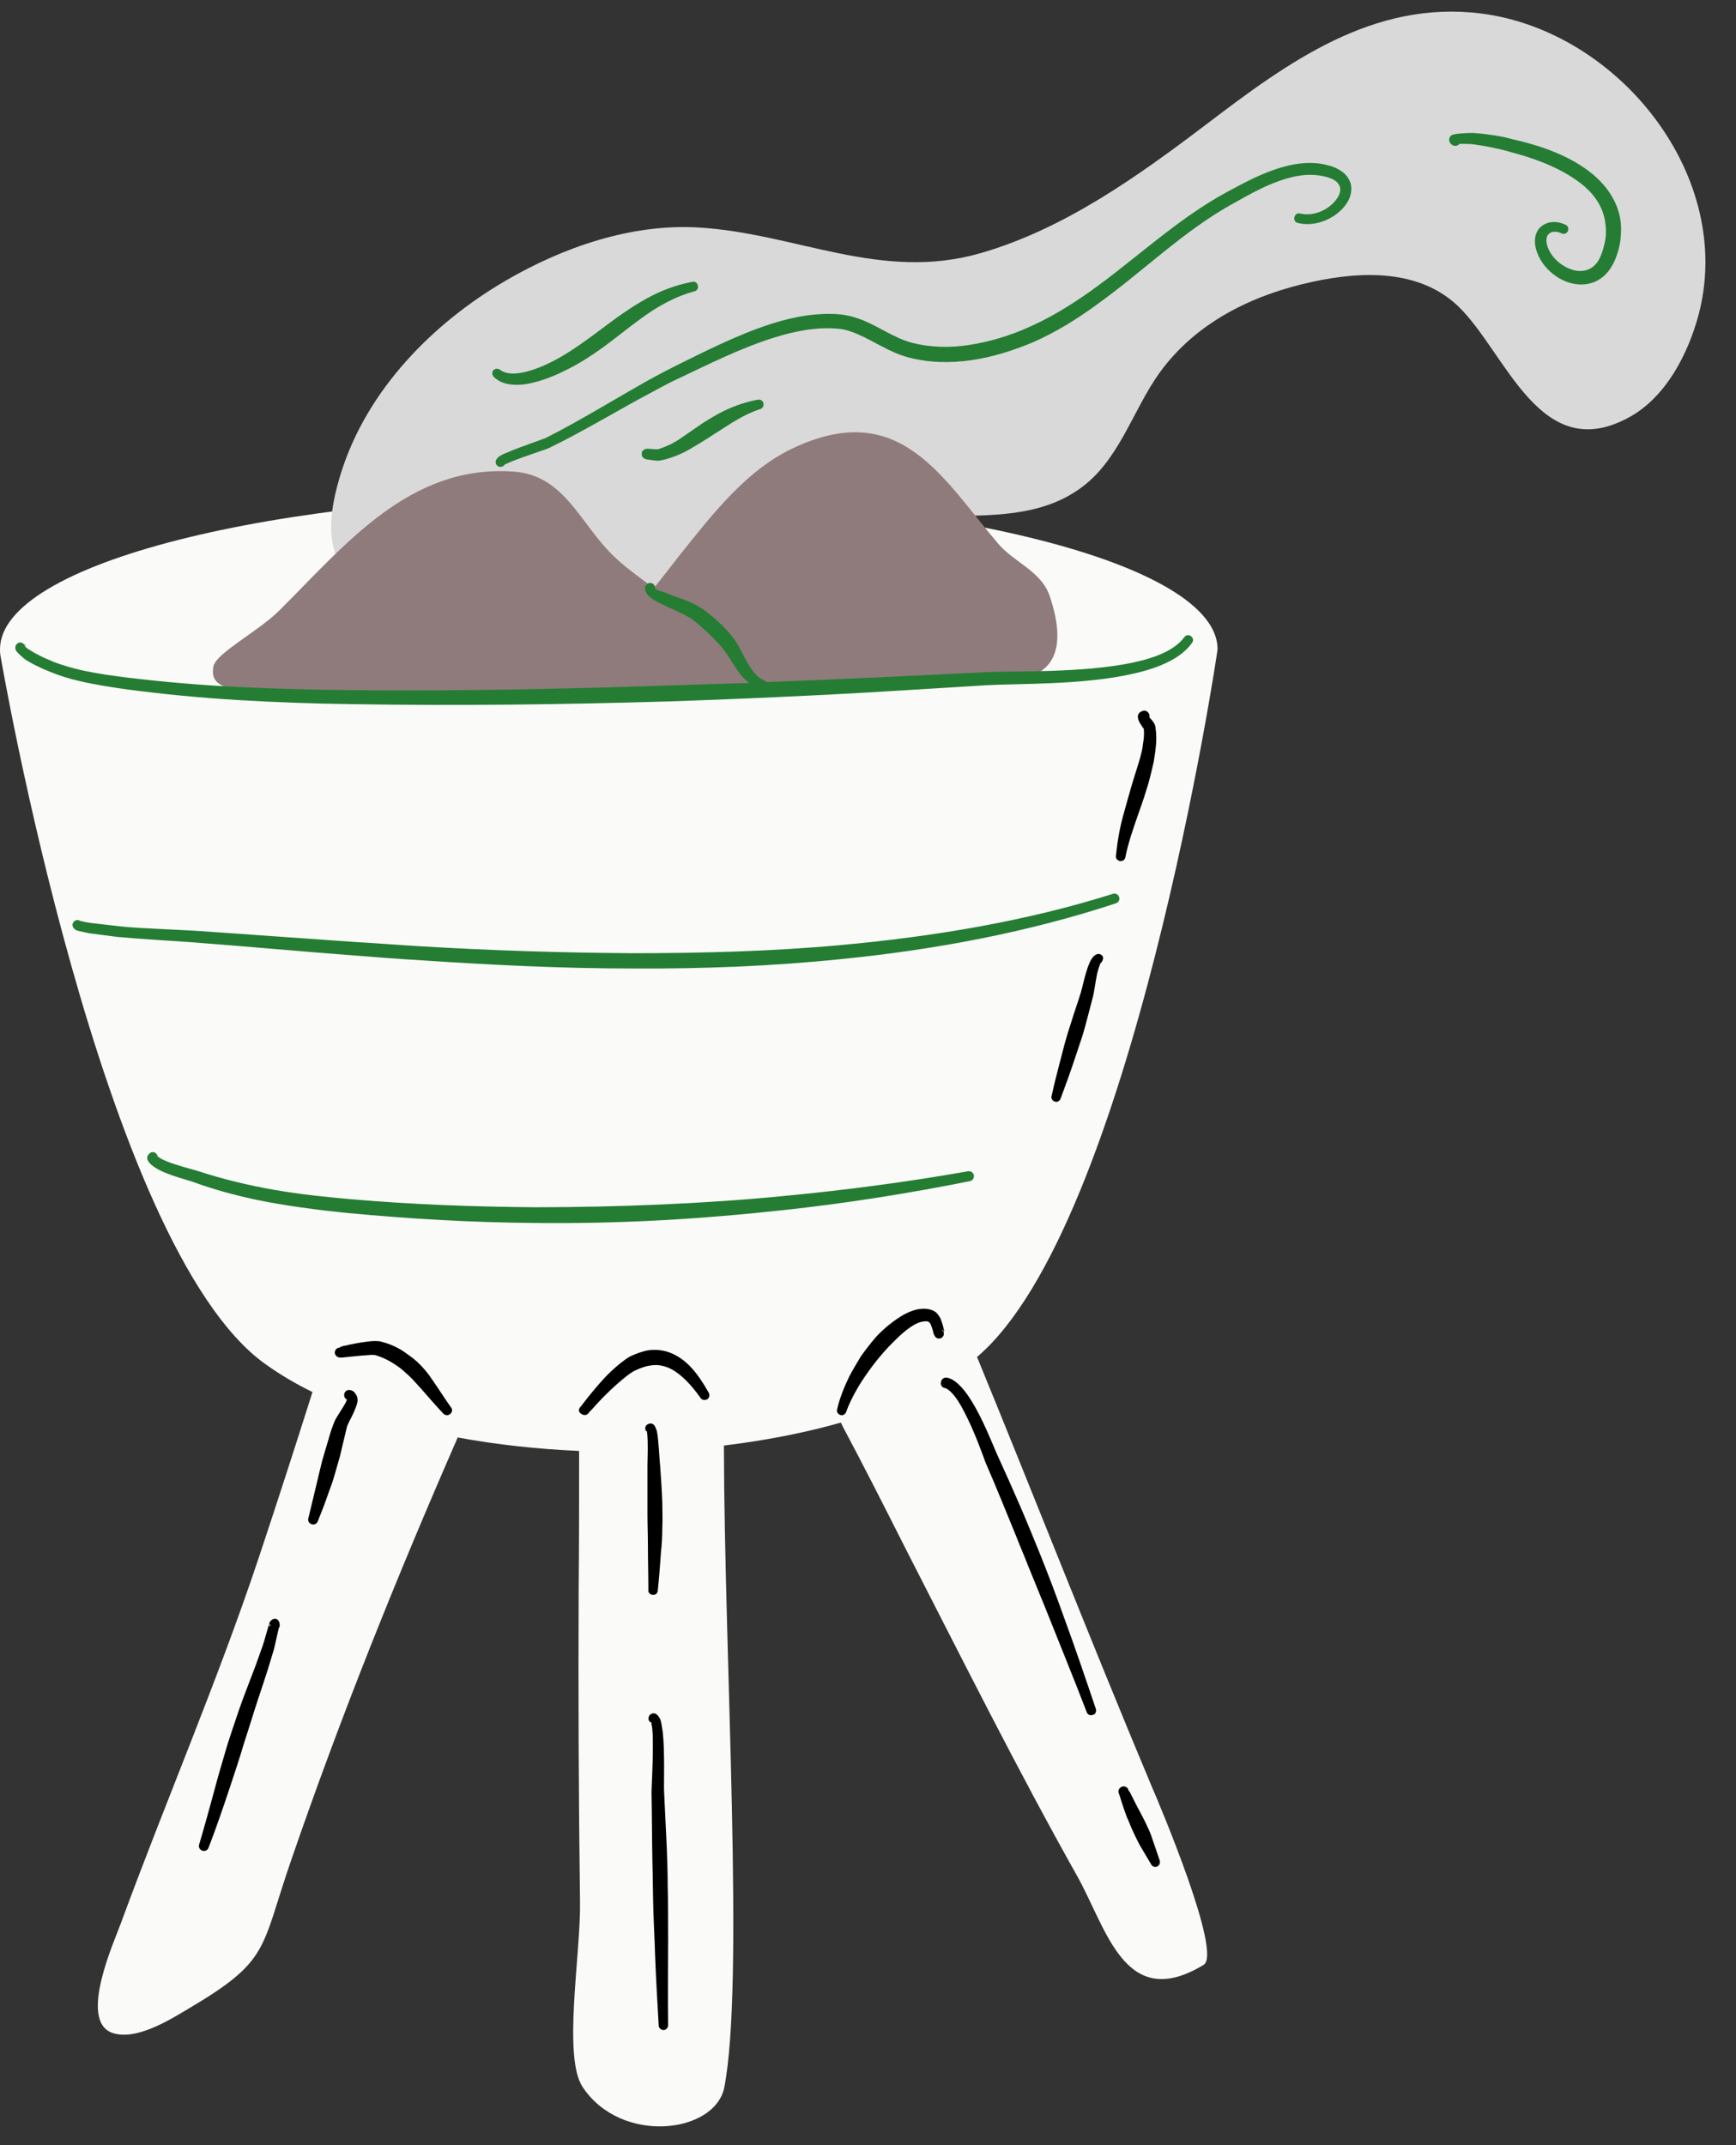 <?xml version="1.0" encoding="UTF-8" standalone="no"?><svg xmlns="http://www.w3.org/2000/svg" xmlns:xlink="http://www.w3.org/1999/xlink" fill="#000000" height="477.1" preserveAspectRatio="xMidYMid meet" version="1" viewBox="0.0 -2.6 386.1 477.1" width="386.1" zoomAndPan="magnify"><rect x="0.0" y="-2.6" width="386.1" height="477.1" fill="#333333" stroke="none"/><g id="change1_1"><path clip-rule="evenodd" d="M256.1,394.6c1.7,3.9,15.8,37.2,11.6,39.8c-17.5,10.6-21.5-7.9-28.1-19.7c-13.3-23.7-25.5-48.1-37.9-72.3 c-4.7-9.3-9.4-18.6-14.3-27.8c-0.1-0.2-0.2-0.5-0.4-0.8c-8.1,2.3-16.9,4-26,5.1c0.1,47.6,4.6,119.3,0.1,142.7 c-2,10.3-22.9,12.9-31.5,0c-4.5-6.7-0.4-29.7-0.6-41.2c-0.3-23.1-0.4-46.1-0.3-69.2c0.1-10.4,0.1-20.8,0.1-31.1 c-9.2-0.4-18.4-1.4-27-3c-13.5,30.9-26,61.9-37.1,94.2c-6.8,19.7-4.6,22.1-22.7,32.8c-4.2,2.5-11.8,7.3-17.1,5.4 c-7.5-2.8,0.6-20.5,2-24.4c10-27.2,21.4-53.6,30.6-81.1c4.1-12.3,8.1-24.7,12-37c-3.9-1.9-7.4-4-10.6-6.3 C22.5,274.5,0.1,143.2,0.1,143.2C0,142.7,0,142.3,0,141.8c0-19,60.7-34.4,135.4-34.4s135.4,15.4,135.4,34.4 c0,0.5-19.1,128.2-53.5,157.4C230.3,330.9,242.8,362.9,256.1,394.6z" fill="#fafaf8" fill-rule="evenodd"/></g><g id="change2_1"><path clip-rule="evenodd" d="M377.7,67.7c-2.3,8.4-7.1,17.8-15,22.3c-20.1,11.4-27.6-14-38.3-24.4c-8.7-8.4-21.6-7.9-32.6-5.5 c-13.3,2.9-25.8,9-33.9,20.2c-6.1,8.5-9,19.7-17.9,25.9c-13.3,9.4-32.1,3.8-47.2,7.4c-12.2,3-17.8,13.4-28.4,18.2 c-5.8,2.7-14.5,1.5-20.7,1.8l-64.5-6.5c-7.5-6.1-6.1-15.8-3.3-24.7c5.8-18.3,20.3-33.1,36.6-42.6c12.7-7.4,27.9-12.7,42.9-11.8 c21.7,1.3,40.5,12.1,62.7,5.7c18.7-5.4,35.1-17.2,50.4-28.8c18-13.7,36.9-27.5,60.9-24.5C360.1,4.3,386.1,36.8,377.7,67.7z" fill="#d9d9d9" fill-rule="evenodd"/></g><g id="change3_1"><path clip-rule="evenodd" d="M226,148.3c-28.8,1.8-59.5,1.7-70.7,2.4c-0.3,0.1-0.7,0.1-1,0.2c-8.8,1.7-34.8,3-46.4,2.4 c-13.9-0.8-31.9-1.1-42-2.4c-6.3-0.8-20.2,2.3-18.4-5.4c0.7-2.9,10.1-7.8,14.6-12.3c14.7-14.6,29-32.6,52.2-30.9 c11.3,0.8,14.8,11.7,22.1,18.7c2.1,2.1,5.5,4.6,9,7.2c1.9-2.3,3.7-4.7,5.5-7c7.4-9.2,15.2-19.6,26.3-24.5 c23.1-10.4,32.4,7,44.7,21.5c3.5,4.2,9.6,6.2,11.5,11.6C237.3,141.1,234.7,147.7,226,148.3z" fill="#8f7b7b" fill-rule="evenodd"/></g><g id="change4_1"><path clip-rule="evenodd" d="M157.6,307.1c0.3,0.5,0.2,1.2-0.3,1.5s-1.2,0.2-1.5-0.3c-2-2.8-4.1-5.1-6.5-6.4c-1.4-0.7-2.9-1.1-4.6-0.8 c-1,0.1-2.1,0.5-3.2,1c-1.2,0.5-2.6,1.7-4,2.9c-2.3,2-4.5,4.3-5.7,5.7c-0.5,0.5-0.8,0.8-0.9,1c-0.9,1-2-0.1-2-0.2 c-0.3-0.3-0.1-0.9,0.2-1.2c0,0,0-0.1,0.1-0.1c0.3-0.4,0.9-1.2,1.7-2.2c1.3-1.6,3.1-3.8,5-5.6c1.5-1.4,3-2.6,4.2-3.3 c1.5-0.7,2.9-1.2,4.2-1.4c1.7-0.2,3.2,0,4.6,0.5c1.6,0.6,3.1,1.6,4.4,2.9C154.9,302.7,156.3,304.8,157.6,307.1z M96.1,304.2 c-1-1.5-2.1-2.8-3.4-4c-0.9-0.8-1.9-1.5-2.9-2.2c-1.5-1-3.1-1.7-5-2.2c-0.7-0.2-1.9-0.2-3.2,0c-1.7,0.2-3.7,0.6-4.9,0.9 c-0.3,0-0.5,0.1-0.7,0.2c0,0,0.1,0.1,0.2,0.1c-0.1,0-0.2,0-0.2-0.1c-0.2,0.1-0.3,0.1-0.4,0.2c-0.4,0-0.8,0.2-1,0.6 c-0.3,0.5-0.1,1.2,0.5,1.5c0.1,0.1,0.6,0.2,1.3,0.1c1.1-0.1,3.5-0.4,5.4-0.5c0.8-0.1,1.6-0.1,2,0.1c1.6,0.5,2.9,1.2,4.1,2 c0.9,0.6,1.7,1.2,2.4,1.9c1.2,1,2.2,2.2,3.3,3.4c1.6,1.8,3.2,3.7,5,5.6c0.4,0.4,1,0.5,1.5,0.1s0.6-1,0.2-1.5 C98.8,308.3,97.5,306.2,96.1,304.2z M75.7,296.9c0.1,0,0.2,0,0.3,0C75.8,296.8,75.7,296.7,75.7,296.9z M208.9,295.1 c-0.2,0-0.6,0-0.9-0.4c0-0.1-0.2-0.2-0.3-0.6c-0.1,0-0.1-0.1-0.1-0.3c-0.1-0.4-0.3-1.1-0.5-1.6c-0.1-0.3-0.3-0.6-0.4-0.7 c-0.5-0.4-1.2-0.2-1.8-0.1c-0.9,0.2-1.7,0.7-2.3,1.1c-1.8,1.2-3.5,2.9-5.3,4.8c-1.1,1.2-2.1,2.4-3.1,3.7c-1.2,1.6-2.4,3.3-3.4,5 c-1.1,1.9-2,3.7-2.6,5.4c-0.2,0.6-0.8,0.9-1.3,0.7c-0.6-0.2-0.9-0.8-0.7-1.3c0.5-2.3,1.5-4.8,2.7-7.3c0.8-1.5,1.7-3,2.6-4.5 c1-1.4,2.1-2.8,3.2-4.1c1.9-2.1,4.1-3.8,6.1-5c1.1-0.6,2.6-1.3,4.1-1.4c1.2-0.1,2.4,0.1,3.3,0.8c0.3,0.3,0.7,0.8,1,1.4 c0.3,0.8,0.6,1.7,0.7,2.4c0.1,0.1,0.2,0.2,0,0.3c0,0.1,0,0.2,0,0.2c0,0.3,0,0.6,0,0.7C209.7,294.9,209.2,295.1,208.9,295.1z M209.7,293.6v0.1C209.7,293.7,209.8,293.7,209.7,293.6l0.1-0.1v-0.1c0-0.2-0.1-0.2-0.3-0.2C209.6,293.3,209.7,293.4,209.7,293.6z M250.3,188c0.6-3,1.6-5.9,2.6-8.8c0.7-2,1.4-3.9,2-5.9c0.7-2.1,1.2-4.3,1.7-6.5c0.2-1.2,0.4-2.5,0.5-3.7c0.1-1.3,0.1-2.5-0.1-3.8 c0-0.5-0.3-1.1-0.7-1.6c-0.2-0.2-0.5-0.6-0.7-0.8c0.1-0.2,0.1-0.4,0-0.6c-0.2-0.6-0.8-1-1.4-0.8c-0.7,0.2-1,0.6-1.1,1 c-0.1,0.3,0,0.9,0.3,1.5c0.2,0.3,0.4,0.7,0.7,1.1c0.1,0.1,0.3,0.4,0.3,0.5c0.1,1.1,0,2.2-0.2,3.3c-0.1,1.1-0.4,2.2-0.7,3.3 c-0.6,2.1-1.3,4.1-1.9,6.2s-1.2,4.2-1.8,6.4c-0.8,2.9-1.3,5.9-1.6,8.9c-0.1,0.6,0.3,1.1,0.9,1.2C249.7,189,250.2,188.6,250.3,188z M243.8,209.7c-0.5,0.2-1.1,0.9-1.5,1.9c-0.9,2-1.6,5.6-1.9,6.5c-0.7,2.3-1.5,4.5-2.2,6.8c-0.5,1.5-1,3.1-1.4,4.6s-0.8,3.1-1.2,4.6 c-0.6,2.3-1.2,4.7-1.7,7c-0.2,0.5,0.1,1.1,0.7,1.3c0.5,0.2,1.1-0.1,1.3-0.7c1-2.7,2-5.4,2.9-8.1c0.6-1.8,1.2-3.6,1.8-5.4 c0.5-1.5,0.9-3.1,1.3-4.6s0.8-3.1,1.2-4.6c0.2-0.7,0.5-3,0.9-5c0.2-0.8,0.4-1.5,0.6-2c0-0.1,0.1-0.2,0.1-0.3c0.5-0.4,0.7-1,0.6-1.5 C245,209.6,244.3,209.4,243.8,209.7z M236.6,357c-1.6-4.5-3.3-9-5.1-13.5c-1.5-3.7-3-7.4-4.6-11.1s-3.2-7.3-4.9-11 c-1-2.1-3.4-8.6-6.3-13c-1.6-2.5-3.4-4.3-5.1-4.6c-0.6-0.1-1.2,0.3-1.3,0.9c-0.2,0.7,0.2,1.3,0.8,1.4c0.5,0.1,1,0.5,1.5,1 c1,1,2,2.6,2.9,4.4c2.2,4.2,4,9.3,4.7,11.2c2.4,5.5,4.6,11,6.9,16.6c0.8,2.1,1.7,4.1,2.5,6.2c1.3,3.1,2.5,6.2,3.8,9.3 c3.1,7.8,6.3,15.6,9.3,23.4c0.2,0.6,0.8,0.8,1.4,0.6c0.6-0.2,0.8-0.8,0.6-1.4C241.4,370.6,239.1,363.8,236.6,357z M257.9,411.1 c-0.5-1.4-0.9-2.7-1.4-4.1c-0.3-0.9-0.6-1.8-1-2.7c-0.3-0.5-0.5-1.1-0.8-1.7c-0.4-0.8-0.9-1.7-1.3-2.5c-0.1-0.1-1.6-3.1-2.2-4.3 c-0.1,0-0.2-0.1-0.2-0.2c-0.1,0-0.1-0.1,0-0.1c-0.2-0.5-0.6-0.8-1.2-0.8c-0.1,0-1.3,0.3-1,1.5c0.1,0.1,0.1,0.3,0.2,0.5 c0.4,1.4,1.5,4.6,1.6,4.8c0.4,0.8,0.7,1.7,1.1,2.6c0.3,0.6,0.5,1.1,0.8,1.7c0.4,0.8,0.8,1.7,1.3,2.5c0.7,1.2,1.5,2.5,2.2,3.7 c0.2,0.5,0.9,0.8,1.4,0.5C257.9,412.3,258.1,411.6,257.9,411.1z M143.8,315.8C143.8,315.8,143.8,315.8,143.8,315.8 C143.8,315.8,143.8,315.8,143.8,315.8C143.7,315.8,143.7,315.8,143.8,315.8z M143.9,315.9l-0.1-0.1 C143.8,315.9,143.8,315.9,143.9,315.9z M145.2,352.1c0.6,0.1,1.1-0.4,1.1-1c0.3-2.8,0.5-5.6,0.7-8.4c0.2-1.8,0.3-3.7,0.3-5.6 c0.1-1.8,0-3.7,0-5.6c-0.1-2.8-0.3-5.6-0.5-8.4c-0.1-0.4-0.3-5.5-0.7-7.4c-0.2-0.6-0.4-1-0.5-1.2c-0.3-0.4-0.6-0.5-0.9-0.5 c-0.7,0-1.2,0.5-1.2,1.1c0,0.2,0.1,0.4,0.2,0.6c0,0.1,0,0.1,0,0.1c0,0,0,0,0.1-0.1c0,0,0,0,0,0c0,0,0.1,0,0.1,0c0,0.1,0,0.2,0,0.2 c0.3,1.9,0.1,6.8,0.1,7.2c0,2.2,0,4.5,0,6.7c0,1.5,0,3,0,4.5c0,2.2,0.1,4.5,0.1,6.7c0,3.3,0.1,6.6,0.1,10 C144.1,351.6,144.6,352.1,145.2,352.1z M148.5,416.7c0-2.8-0.1-5.5-0.2-8.3c-0.2-4.2-0.4-8.4-0.6-12.5c-0.1-1.2,0.2-8.8-0.3-13.3 c-0.2-1.2-0.3-2.3-0.6-2.9c-0.3-0.6-0.6-0.9-0.9-1.1c-0.5-0.3-1.2-0.1-1.5,0.4s-0.2,1.1,0.2,1.4c-0.1,0.1,0,0.1,0.2,0 c0.1,0.1,0.1,0.3,0.1,0.5c0.3,1.2,0.3,3.1,0.3,5.1c0,4.2-0.3,9.1-0.3,10c0.1,5.2,0.1,10.3,0.2,15.5c0.1,3.5,0.1,6.9,0.2,10.4 c0.1,3.5,0.3,6.9,0.4,10.4c0.2,5.2,0.5,10.4,0.8,15.6c0,0.5,0.5,1,1.1,1c0.5,0,1-0.5,1-1.1c-0.1-6.3,0-12.5,0-18.7 C148.6,425,148.6,420.8,148.5,416.7z M78,306.6c-0.6-0.2-1.2,0.1-1.4,0.7s0.1,1.2,0.6,1.4L77,309c0,0.2-0.1,0.3-0.2,0.5 c-0.5,0.9-1.3,2.1-1.9,3.1c-0.4,0.6-0.6,1.2-0.8,1.7c-0.5,1.3-0.9,2.7-1.3,4.1c-0.4,1.3-0.8,2.7-1.2,4.1c-0.4,1.6-0.8,3.3-1.2,5 c-0.6,2.5-1.2,5-1.8,7.5c-0.2,0.6,0.1,1.2,0.7,1.4c0.6,0.2,1.2-0.1,1.4-0.7c0.8-2,1.6-4,2.3-6.1c0.5-1.3,1-2.7,1.4-4.1 c0.4-1.4,0.8-2.8,1.2-4.2c0.5-2.1,1-4.2,1.5-6.3c0.2-0.9,0.9-2,1.4-3.1c0.5-1.1,0.9-2,1-2.8c0.1-0.7-0.1-1.3-0.5-1.8 C78.8,307,78.5,306.7,78,306.6z M62.2,359c0,0.2-0.1,0.4-0.2,0.5c-0.3,1.2-0.8,3.7-1.1,4.8c-0.4,1.4-0.9,2.9-1.3,4.3 c-0.7,2.2-1.4,4.3-2.1,6.4c-1.1,3.3-2.1,6.7-3.2,10c-1,3.4-2.1,6.7-3.2,10c-1.5,4.5-3,8.9-4.7,13.3c-0.2,0.6-0.8,0.9-1.4,0.7 c-0.6-0.2-0.9-0.8-0.7-1.4c1.2-4,2.3-8.1,3.4-12.1c0.7-2.7,1.5-5.4,2.3-8.1c0.5-1.8,1.1-3.6,1.7-5.4c0.9-2.7,1.8-5.4,2.8-8 c0.8-2.1,1.6-4.2,2.4-6.3c0.5-1.4,1-2.8,1.5-4.2c0.4-1.1,1-3.5,1.4-4.7c0,0,0-0.1,0.1-0.2v-0.2c0.4-1.1,1.5-1,1.6-0.9 C61.6,357.5,62.3,357.9,62.2,359z M60.1,358.6L60.1,358.6c-0.1,0.1-0.1,0.2-0.2,0.2c0,0.2,0,0.2,0.2,0.3c0-0.1,0-0.2,0-0.3 C60.1,358.7,60.2,358.6,60.1,358.6z" fill="#000000" fill-rule="evenodd"/></g><g id="change5_1"><path clip-rule="evenodd" d="M264.9,138.9c0.5,0.4,0.6,1,0.2,1.5c-2.3,3.3-7.1,5.5-12.9,6.8c-11.1,2.6-26,2.2-32.8,2.6 c-11.7,0.7-23.5,1.5-35.3,2.1s-23.5,1.1-35.3,1.5c-23.6,0.7-47.2,1-70.7,0.6c-8.4-0.1-16.7-0.4-25.1-0.9c-8.4-0.5-16.7-1.3-25-2.4 c-3.4-0.5-6.8-1-10.2-1.8c-2.3-0.5-4.5-1.2-6.7-2.1c-0.9-0.4-1.8-0.7-2.7-1.2c-0.9-0.4-1.8-0.9-2.6-1.4c-0.6-0.4-1.8-1.5-2.1-1.9 s-0.3-0.7-0.3-0.8c0-0.4,0.1-0.6,0.3-0.8c0.1-0.2,0.7-0.7,1.4-0.2c0,0,0.1,0.1,0.3,0.2c0,0,0,0,0.1,0.1c-0.1,0.1,0,0.2,0.1,0.3 c0,0.1,0,0.1,0.1,0.2c0.4,0.4,1,0.7,1.3,0.9c0.8,0.5,1.6,0.9,2.4,1.3c0.8,0.4,1.7,0.7,2.5,1.1c2.1,0.8,4.2,1.4,6.4,1.9 c3.3,0.7,6.7,1.2,10,1.6c8.3,1,16.5,1.7,24.8,2.1c8.3,0.4,16.6,0.6,25,0.7c18.8,0.2,37.6-0.1,56.5-0.6c10.7-0.3,21.3-0.7,32-1 c-0.5-0.4-1-0.9-1.5-1.4c-1.4-1.6-2.5-3.7-3.7-5.4c-0.7-1-1.5-1.9-2.4-2.8c-1.3-1.4-2.8-2.7-4.2-3.9c-0.7-0.6-1.4-1-2.1-1.4 c-2-1.1-4.1-1.9-6.1-2.9c-0.5-0.3-2.1-1.1-2.7-2c-0.4-0.6-0.5-1.1-0.4-1.6c0.2-0.6,0.8-1,1.4-0.8c0.5,0.1,0.8,0.6,0.8,1 c-0.1,0-0.1,0.1,0,0.2c0.3,0.4,1.7,0.7,2,0.8c2,0.9,4.3,1.5,6.4,2.5c1,0.5,1.9,1,2.8,1.7c1.6,1.2,3.2,2.6,4.6,4.1 c1,1.1,1.9,2.2,2.6,3.4c1,1.8,1.9,3.8,3.1,5.5c0.7,1,1.5,1.9,2.7,2.4c0.2,0.1,0.4,0.2,0.5,0.4c16.4-0.6,32.6-1.4,48.9-2.2 c6.7-0.3,21.4,0.2,32.5-2.1c5.2-1.1,9.5-2.8,11.6-5.7C263.8,138.6,264.4,138.5,264.9,138.9z M5.7,141.1c0,0,0,0,0-0.1 C5.7,141,5.6,141.1,5.7,141.1c0,0.1,0,0.1,0,0.1V141.1z M5.5,140.7c0.1,0.1,0.2,0.2,0.2,0.3C5.7,140.8,5.6,140.6,5.5,140.7z M247.5,196.2c-19.3,6.1-39.8,9.5-60.6,11.4c-15.3,1.4-30.9,1.8-46.3,1.8c-15.7-0.1-31.3-0.6-46.4-1.5c-5.1-0.3-10.2-0.7-15.3-1 c-11.8-0.8-23.7-1.7-35.6-2.5c-4-0.2-7.9-0.4-11.8-0.6c-1.7-0.1-3.3-0.2-5-0.4l-6.1-0.7c-0.2,0-1.9-0.3-2.6-0.5 c-0.5-0.3-1-0.2-1.4,0.2c-0.3,0.4-0.4,0.8-0.1,1.3c0.1,0.1,0.2,0.3,0.5,0.5c0.1,0.1,0.3,0.1,0.5,0.2c0.8,0.2,2.6,0.6,2.8,0.6 l6.2,0.8c1.7,0.1,3.4,0.3,5.1,0.4c3.9,0.3,7.8,0.5,11.7,0.8c11.9,0.9,23.7,2,35.6,2.9c5.1,0.4,10.2,0.8,15.3,1.1 c15.1,1,30.8,1.8,46.6,1.8c15.5,0.1,31.1-0.5,46.6-2.1c21-2.1,41.6-6,61-12.4c0.6-0.2,0.9-0.8,0.7-1.4S248.1,196,247.5,196.2z M215.3,257.9c-13.6,2.4-27.3,4.2-41,5.5c-9.1,0.9-18.3,1.5-27.5,1.9s-18.4,0.6-27.6,0.6c-13.8-0.1-27.6-0.6-41.3-1.8 c-5.7-0.5-11.4-1.1-17.1-2.1c-5.6-1-11.1-2.3-16.6-4.1c-0.9-0.3-3.8-1-6.3-1.9c-1-0.4-1.9-0.7-2.5-1.2c-0.2-0.1-0.4-0.2-0.4-0.4 c-0.2-0.6-0.8-0.9-1.4-0.7c-0.7,0.4-1,1-0.8,1.6c0.3,0.9,1.5,1.8,3.2,2.6c2.6,1.2,6.3,2.1,7.3,2.5c4.4,1.6,8.9,2.8,13.5,3.8 c6.8,1.4,13.7,2.3,20.7,3c13.8,1.3,27.7,2.1,41.6,2.2c9.3,0.1,18.5-0.1,27.8-0.6s18.5-1.3,27.7-2.3c13.8-1.5,27.6-3.7,41.1-6.4 c0.6-0.1,1-0.7,0.9-1.3C216.5,258.2,215.9,257.8,215.3,257.9z M145.7,128c0,0.1,0,0.2,0,0.3C145.7,128.1,145.8,127.9,145.7,128z M295.1,34.1c-3.1-0.8-6.4-0.5-9.6,0.4c-4.5,1.2-8.9,3.6-12.6,5.6c-11.1,6-20.4,15-30.7,22.3c-4.3,3-8.8,5.8-13.7,7.9 c-4,1.8-8.4,3.1-12.8,3.8c-4.3,0.7-8.8,0.6-13-0.5c-3.7-1-7-3.4-10.6-4.9c-1.7-0.7-3.5-1.2-5.4-1.4c-4.9-0.4-10.2,0.5-15.4,2.2 c-7.4,2.4-14.8,6.2-20.9,9.2c-2,1-3.9,2-5.9,3.1c-7.7,4.3-15.2,9-23.1,13c-0.7,0.3-5.7,2-8.5,3.2c-1,0.4-1.8,0.8-2.1,1.1 s-0.4,0.5-0.5,0.7c-0.2,0.6,0.1,1.2,0.7,1.4c0.4,0.1,0.9,0,1.2-0.4c0,0,0,0-0.1,0c0,0,0,0,0.1,0c0,0,0-0.1,0-0.1 c0.1-0.1,0.1-0.1,0.1-0.2c0,0,0,0.1,0,0.2c0.1,0,0.1,0,0.2-0.1c2.5-1.2,8.9-3.2,9.7-3.6c8-3.9,15.6-8.6,23.4-12.7 c2-1.1,3.9-2.1,5.9-3c6.1-2.9,13.3-6.5,20.6-8.8c4.8-1.5,9.6-2.4,14.2-2c1.5,0.1,3,0.6,4.4,1.2c3.7,1.6,7.1,4,11,5.1 c4.7,1.3,9.6,1.4,14.4,0.7s9.4-2.2,13.7-4c5-2.2,9.7-5.1,14.2-8.4c10.2-7.3,19.3-16.4,30.2-22.4c3.6-2,7.7-4.4,12-5.6 c2.7-0.8,5.5-1.1,8.2-0.5c1.8,0.4,2.9,1,3.4,1.9c0.6,1,0.2,2.3-0.7,3.4c-1.6,2.1-4.8,3.7-7.9,3c-0.6-0.2-1.2,0.2-1.3,0.8 c-0.2,0.6,0.2,1.2,0.8,1.3c5,1.2,10.2-2.2,11.5-5.7c0.5-1.5,0.5-2.9-0.3-4.2C299.2,35.9,297.7,34.7,295.1,34.1z M112.2,100.8 C112.2,100.8,112.2,100.8,112.2,100.8C112.2,100.8,112.2,100.8,112.2,100.8C112.2,100.8,112.2,100.8,112.2,100.8z M112.2,100.8 l0.1-0.1c0,0,0,0,0,0C112.2,100.7,112.2,100.7,112.2,100.8C112.2,100.8,112.2,100.8,112.2,100.8z M143.6,99.5 c-1.3-0.4-0.8-1.7-0.7-1.8s0.4-0.5,1.2-0.5c0.4,0,1.7,0.2,2.3,0.1c1-0.3,1.9-0.7,2.8-1.1c0.9-0.5,1.8-1,2.6-1.6c1.5-1,3-2.1,4.5-3.1 c1.6-1,3.2-2,4.9-2.8c2.3-1.1,4.7-1.9,7.3-2.4c0.6-0.1,1.2,0.2,1.3,0.8s-0.2,1.2-0.8,1.3c-1.7,0.6-3.3,1.3-4.8,2.2 c-1.8,1-3.5,2.2-5.3,3.3c-1.8,1.2-3.6,2.3-5.5,3.4c-1,0.6-2.1,1.1-3.1,1.5c-1.1,0.4-2.2,0.8-3.4,1c-0.6,0.2-2.1-0.1-2.8-0.2 C143.9,99.6,143.8,99.6,143.6,99.5z M144.3,97.4C144.3,97.4,144.3,97.4,144.3,97.4C144.4,97.4,144.3,97.3,144.3,97.4z M116.5,82.9 c3-0.4,6.4-1.7,8.8-2.9c3.8-1.8,7.2-4.1,10.5-6.6c1.6-1.2,3.2-2.5,4.8-3.7s3.2-2.4,4.8-3.4c2.7-1.7,5.7-3.2,9-4.1 c0.6-0.1,1-0.7,0.8-1.3c-0.1-0.6-0.7-1-1.3-0.8c-3.7,0.7-7,2-10.1,3.7c-3.6,2-6.9,4.4-10.2,6.9c-3.1,2.3-6.3,4.7-9.8,6.6 c-2.2,1.2-5.1,2.5-7.8,3c-1.8,0.3-3.5,0.3-4.7-0.6c-0.5-0.4-1.2-0.4-1.6,0.1s-0.2,1.1,0.2,1.5C111.5,82.8,113.8,83.2,116.5,82.9z M360.5,47.3c-0.1-1.2-0.3-2.3-0.7-3.4c-1.3-3.8-4.1-6.9-7.5-9.2c-4.8-3.3-10.8-5.2-15.8-6.3c-1.4-0.4-2.8-0.7-4.2-0.9 c-1.4-0.2-2.8-0.4-4.3-0.5c-1.2-0.1-4.3,0.1-5,0.4c-0.5,0.2-0.6,0.6-0.7,0.9c0,0.3,0,1.1,1,1.5c0.5,0.1,1,0,1.3-0.4 c0.1,0,0.3,0,0.2,0c1,0,2.2,0,2.9,0.1c1.4,0.2,2.7,0.4,4.1,0.7c1.4,0.3,2.8,0.6,4.1,1c4.6,1.2,10.2,3.1,14.6,6.2 c2.8,1.9,5.1,4.4,6.1,7.6c0.3,0.9,0.4,1.7,0.5,2.6s0.1,1.8,0,2.7c-0.1,0.8-0.3,1.5-0.5,2.3s-0.5,1.5-0.8,2.2 c-1.3,2.7-3.8,3.3-6.1,2.6c-2.5-0.8-4.8-2.8-5.6-5.4c-0.3-1.2-0.2-2.1,0.4-2.6c0.6-0.6,1.7-0.6,2.8-0.1c0.5,0.3,1.2,0,1.4-0.5 c0.3-0.5,0-1.2-0.5-1.4c-2.1-1-4-0.7-5.2,0.2c-1.3,0.9-2,2.7-1.4,5.1c0.9,3.5,3.9,6.4,7.2,7.5c3.7,1.2,7.7,0.2,9.9-4 c0.5-0.8,0.8-1.8,1.1-2.7c0.3-0.9,0.5-1.9,0.6-2.8C360.5,49.6,360.6,48.4,360.5,47.3z" fill="#247d33" fill-rule="evenodd"/></g></svg>